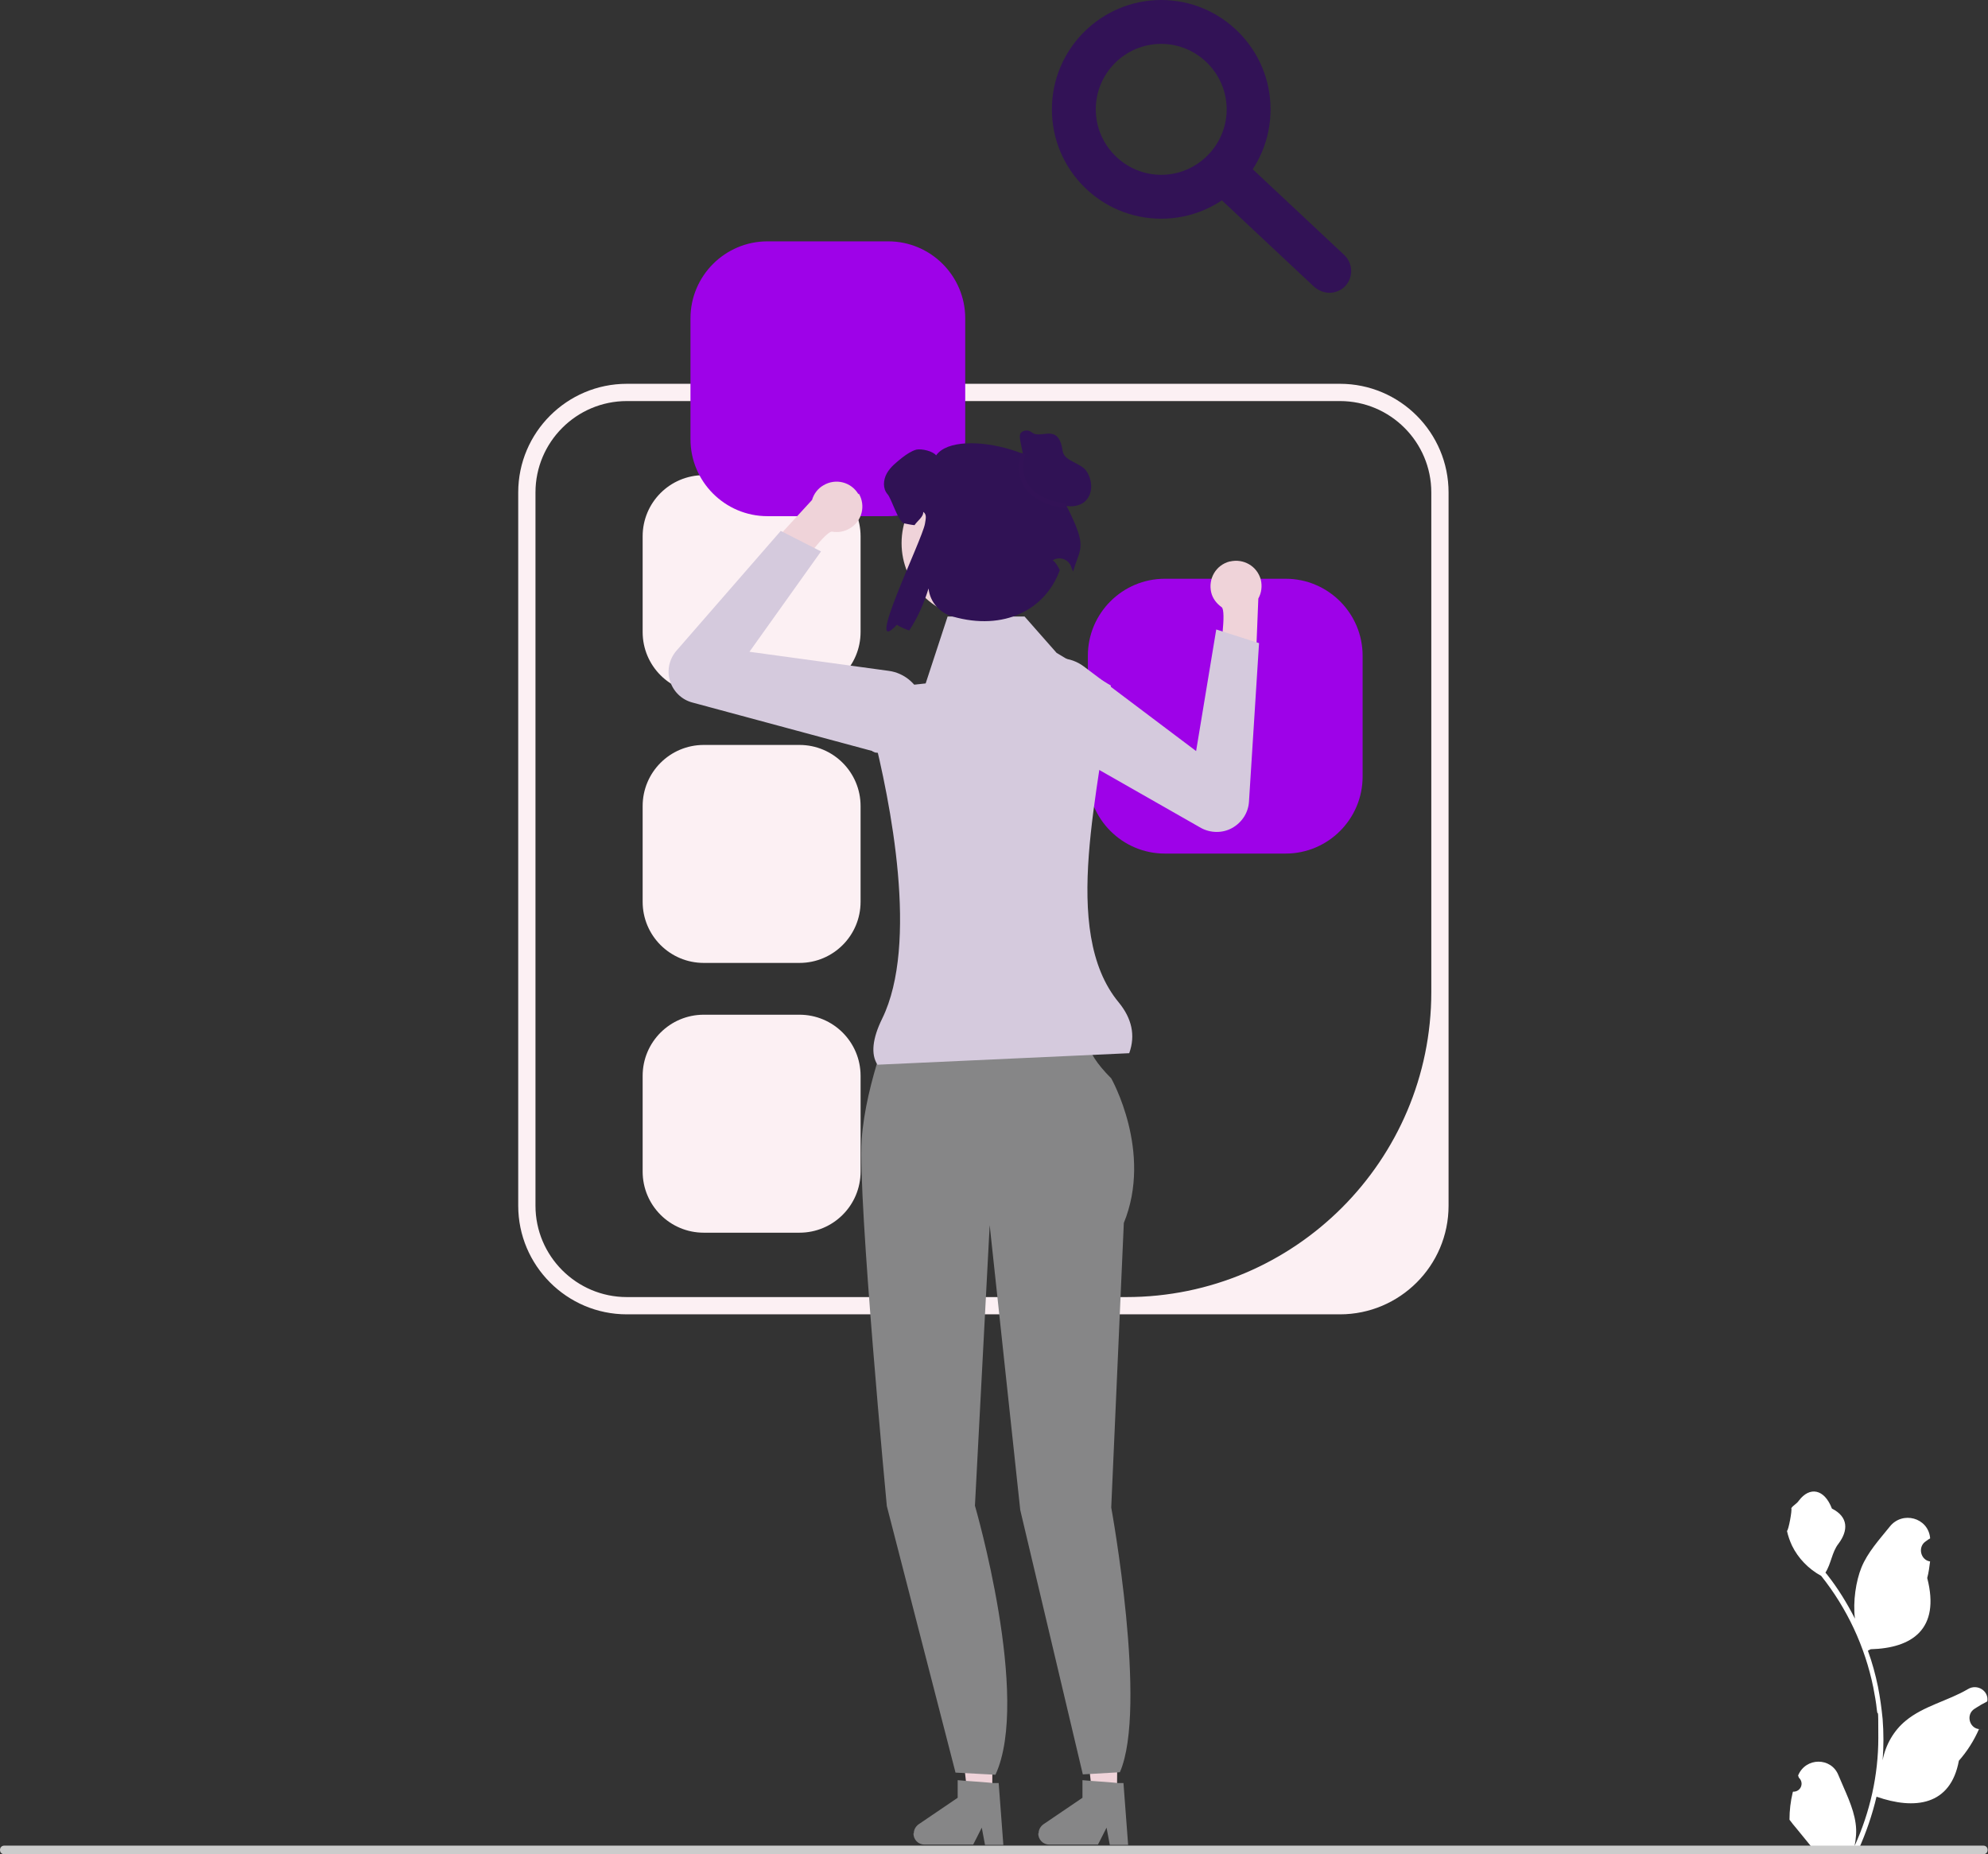 <svg xmlns="http://www.w3.org/2000/svg" id="Layer_1" data-name="Layer 1" version="1.1" viewBox="0 0 552.8 515.5"><rect x="0" y="0" width="552.8" height="515.5" fill="#333333" stroke="none"/><defs><style>.cls-1{fill:#301255}.cls-1,.cls-3,.cls-4,.cls-5,.cls-6,.cls-9{stroke-width:0}.cls-3{fill:#fcf0f3}.cls-4{fill:#321256}.cls-5{fill:#efd3d9}.cls-6{fill:#868687}.cls-9{fill:#d5cadd}</style></defs><path class="cls-3" d="M372.6 365.4H174.3c-16.7 0-30.2-13.6-30.2-30.2V136.9c0-16.7 13.6-30.2 30.2-30.2h198.3c16.7 0 30.2 13.6 30.2 30.2v198.3c0 16.7-13.6 30.2-30.2 30.2ZM174.3 111.5c-14 0-25.4 11.4-25.4 25.4v198.3c0 14 11.4 25.4 25.4 25.4h138.9c46.8 0 84.8-38 84.8-84.8V136.9c0-14-11.4-25.4-25.4-25.4H174.3Z"/><path class="cls-3" d="M195.7 132.1c-9.4 0-17 7.6-17 17v26.6c0 9.4 7.6 17 17 17h26.6c9.4 0 17-7.6 17-17v-26.6c0-9.4-7.6-17-17-17h-26.6Zm0 75c-9.4 0-17 7.6-17 17v26.6c0 9.4 7.6 17 17 17h26.6c9.4 0 17-7.6 17-17v-26.6c0-9.4-7.6-17-17-17h-26.6Zm0 75c-9.4 0-17 7.6-17 17v26.6c0 9.4 7.6 17 17 17h26.6c9.4 0 17-7.6 17-17v-26.6c0-9.4-7.6-17-17-17h-26.6Z"/><path d="M213.4 67.1c-11.8 0-21.4 9.6-21.4 21.4v33.6c0 11.8 9.6 21.4 21.4 21.4H247c11.8 0 21.4-9.6 21.4-21.4V88.5c0-11.8-9.6-21.4-21.4-21.4h-33.6Zm110.5 93.8c-11.8 0-21.4 9.6-21.4 21.4v33.6c0 11.8 9.6 21.4 21.4 21.4h33.6c11.8 0 21.4-9.6 21.4-21.4v-33.6c0-11.8-9.6-21.4-21.4-21.4h-33.6Z" style="fill:#9e02e8;stroke-width:0"/><path class="cls-5" d="M275.8 498.8H269l-3-27h10.1l-.2 27Z"/><path class="cls-6" d="M254 509.7c0 1.7 1.3 3.1 3 3.1h13.6c0 .1 2.4-4.7 2.4-4.7l.9 4.8h5.1l-1.3-17.2h-1.8c0-.1-7.3-.6-7.3-.6l-2.3-.2v4.9l-10.9 7.4c-.8.6-1.3 1.5-1.3 2.5Z"/><path class="cls-5" d="M310.5 498.8h-6.8l-3-27h10.1l-.2 27Z"/><path class="cls-6" d="M288.7 509.7c0 1.7 1.3 3.1 3 3.1h13.6c0 .1 2.4-4.7 2.4-4.7l.9 4.8h5.1l-1.3-17.2h-1.8c0-.1-7.3-.6-7.3-.6l-2.3-.2v4.9l-10.9 7.4c-.8.6-1.3 1.5-1.3 2.5Zm-39.6-228.5 27.6.9 26.2 5.8s-2.6 3.2 6.1 11.9c0 0 11.6 20.4 3.5 40.2l-3.5 79.1s10.2 55.8 2.4 73.6l-10.3.6-17.4-73.5-8.5-79.2-4.1 78s15.6 53.5 5.7 74.8l-11.1-.6-19.1-74.1s-8.1-85.5-7-101.8 9.3-35.5 9.3-35.5Z"/><path class="cls-5" d="M341.9 156.1c-3.8 1-6 4.8-5.1 8.6.4 1.7 1.5 3.1 2.9 4.1s-.5 13-.5 13l9.9 4.6.8-20c.9-1.6 1.1-3.5.7-5.2-1-3.8-4.8-6-8.6-5.1Z"/><path class="cls-9" d="M286.4 202.5c-2.1-2.1-3.3-4.9-3.3-7.9 0-4.1 2-7.8 5.5-9.9 4-2.5 9.1-2.2 12.8.6l31.2 23.5 5.6-33.8 11.9 3.8-2.8 44.1c-.2 3.1-2 5.8-4.7 7.3s-6 1.4-8.6 0l-45.1-25.7c-.9-.5-1.7-1.1-2.4-1.8Z"/><path class="cls-5" d="M238.8 137.2c2 3.4.9 7.7-2.5 9.7-1.5.9-3.2 1.2-4.9.9s-8.8 9.6-8.8 9.6l-10.3-3.7 13.5-14.7c.5-1.7 1.6-3.2 3.2-4.1 3.4-2 7.7-.9 9.7 2.5Z"/><path class="cls-9" d="m242.6 208.8-50.1-13.5c-3-.8-5.3-3.1-6.2-6-.9-2.9-.2-6.1 1.8-8.4l29-33.3 11.2 5.7-19.9 27.9 38.7 5.3c4.6.6 8.4 4 9.6 8.6 1 4-.2 8.1-3.1 10.9-2.2 2.1-5 3.3-8 3.3s-2-.1-3-.4Z"/><path class="cls-9" d="m314 292.8-70 3.2c-1.9-2.9-1.4-7.3 1.3-12.8 10.2-20.8 2.4-60.1-2.8-80.5-1.5-5.7 2.5-11.4 8.3-12l6.6-.7 6.1-18.6h21.4l8.9 10.1 15.1 9.1c-2.7 28.2-14.4 68.1 2.2 88.1 3.6 4.4 4.7 9.1 2.9 14.1Z"/><circle class="cls-5" cx="271.5" cy="151" r="20.8"/><path class="cls-1" d="M295.1 137.7c2.9-10.6-28.7-19.6-34.8-11.1-.9-1.2-4-1.9-5.5-1.6-1.4.4-2.7 1.3-3.9 2.2-1.6 1.3-3.3 2.6-4.3 4.4-1 1.8-1.2 4.2.2 5.8 1.1 1.2 3 7.8 4.6 8.1 1 .2 1.9.4 2.9.5.7-1.1 2.6-2.4 2.4-3.7 1.1.7.7 2 .5 3.3-.7 4.4-17.3 38.1-7.8 28.1.9.6 2.1 1.1 3.4 1.6 2.3-3.4 4.1-7.5 5.4-11.7.4 3.8 3.1 6.8 6.7 7.8 14.3 4.1 25.8-1.9 29.8-12.9-1.5-3-2.1-2.6-2-2.7 1.8-1.2 4.3-.4 5.1 1.6.2.6.4 1.1.6 1.5 2.1-7.4 4.5-6.3-3.4-21.3Z"/><path class="cls-1" d="m285.2 130-1.5-7.5c-.1-.6-.2-1.3 0-1.9.4-.7 1.3-1 2.1-.9.8.1 1.4.9 2.2 1 2.8.5 6.5-2.3 7.5 4.7.4 2.9 5.1 3.2 6.7 5.7s1.8 6.1-.4 8.2c-1.7 1.6-4.4 1.8-6.6 1-2.2-.8-4-2.5-5.5-4.3s-3-3.7-4.7-5.3"/><path class="cls-4" d="M296.2 141.3c-5.7-.8-9.6-2.9-11.5-6.2-2.6-4.3-.8-9.1-.8-9.2l1.2.4s-1.6 4.4.7 8.2c1.8 2.9 5.3 4.8 10.6 5.5l-.2 1.3Zm26.7-80.5c-16.8 0-30.4-13.6-30.4-30.4S306.2 0 322.9 0s30.4 13.6 30.4 30.4-13.6 30.4-30.4 30.4Zm0-48.6c-10.1 0-18.2 8.2-18.2 18.2s8.2 18.2 18.2 18.2 18.2-8.2 18.2-18.2-8.2-18.2-18.2-18.2Z"/><path class="cls-4" d="M369.7 81.4c-1.5 0-3-.6-4.2-1.6L337 53.1c-2.4-2.3-2.6-6.1-.3-8.6 2.3-2.5 6.1-2.6 8.6-.3l28.5 26.7c2.4 2.3 2.6 6.1.3 8.6-1.1 1.2-2.8 1.9-4.4 1.9Z"/><path d="M498.6 498.1c2.1.1 3.2-2.4 1.6-3.9l-.2-.6c2.1-5.1 9.2-5.1 11.2-.1 1.8 4.4 4.2 8.9 4.8 13.5.3 2.1.1 4.2-.3 6.2 4.3-9.4 6.6-19.7 6.6-30s-.1-5.2-.4-7.8c-.2-2.1-.6-4.2-1-6.3-2.3-11.3-7.3-22-14.5-31-3.5-1.9-6.4-4.9-8.1-8.4-.6-1.3-1.1-2.7-1.4-4.1.4 0 1.5-5.9 1.2-6.3.5-.8 1.5-1.2 2.1-2.1 3-4 7.1-3.3 9.2 2.2 4.6 2.3 4.6 6.1 1.8 9.8-1.8 2.3-2 5.5-3.6 8 .2.2.3.4.5.6 3 3.8 5.5 7.9 7.7 12.2-.6-4.8.3-10.5 1.8-14.2 1.7-4.2 5-7.8 7.9-11.4 3.5-4.4 10.6-2.5 11.2 3.1v.2c-.4.2-.8.5-1.2.8-2.3 1.5-1.5 5.2 1.2 5.6-.2 1.6-.4 3.1-.8 4.6 3.7 14.3-4.3 19.5-15.7 19.8-.3.1-.5.3-.8.4 1.2 3.3 2.1 6.6 2.8 10 .6 3 1 6 1.3 9 .3 3.8.3 7.7 0 11.5.8-4.3 3.1-8.3 6.4-11 4.9-4.1 11.9-5.6 17.3-8.8 2.6-1.6 5.9.5 5.4 3.4-.8.5-1.6.8-2.3 1.3-.4.2-.8.5-1.3.8-2.3 1.5-1.5 5.2 1.2 5.6s.1 0 .1 0c-1.4 3.2-3.3 6.2-5.6 8.8-2.3 12.5-12.3 13.7-22.9 10-1.2 5.1-2.9 10-5 14.7h-18c0-.2-.1-.4-.2-.6 1.7.1 3.3 0 5-.3-1.3-1.6-2.7-3.3-4-4.9-.7-.8-1.4-1.7-2-2.5 0-2.6.3-5.1.9-7.6Z" style="fill:#fff;stroke-width:0"/><path d="M0 514.3c0 .7.5 1.2 1.2 1.2h550.3c.7 0 1.2-.5 1.2-1.2s-.5-1.2-1.2-1.2H1.2c-.7 0-1.2.5-1.2 1.2Z" style="fill:#ccc;stroke-width:0"/></svg>